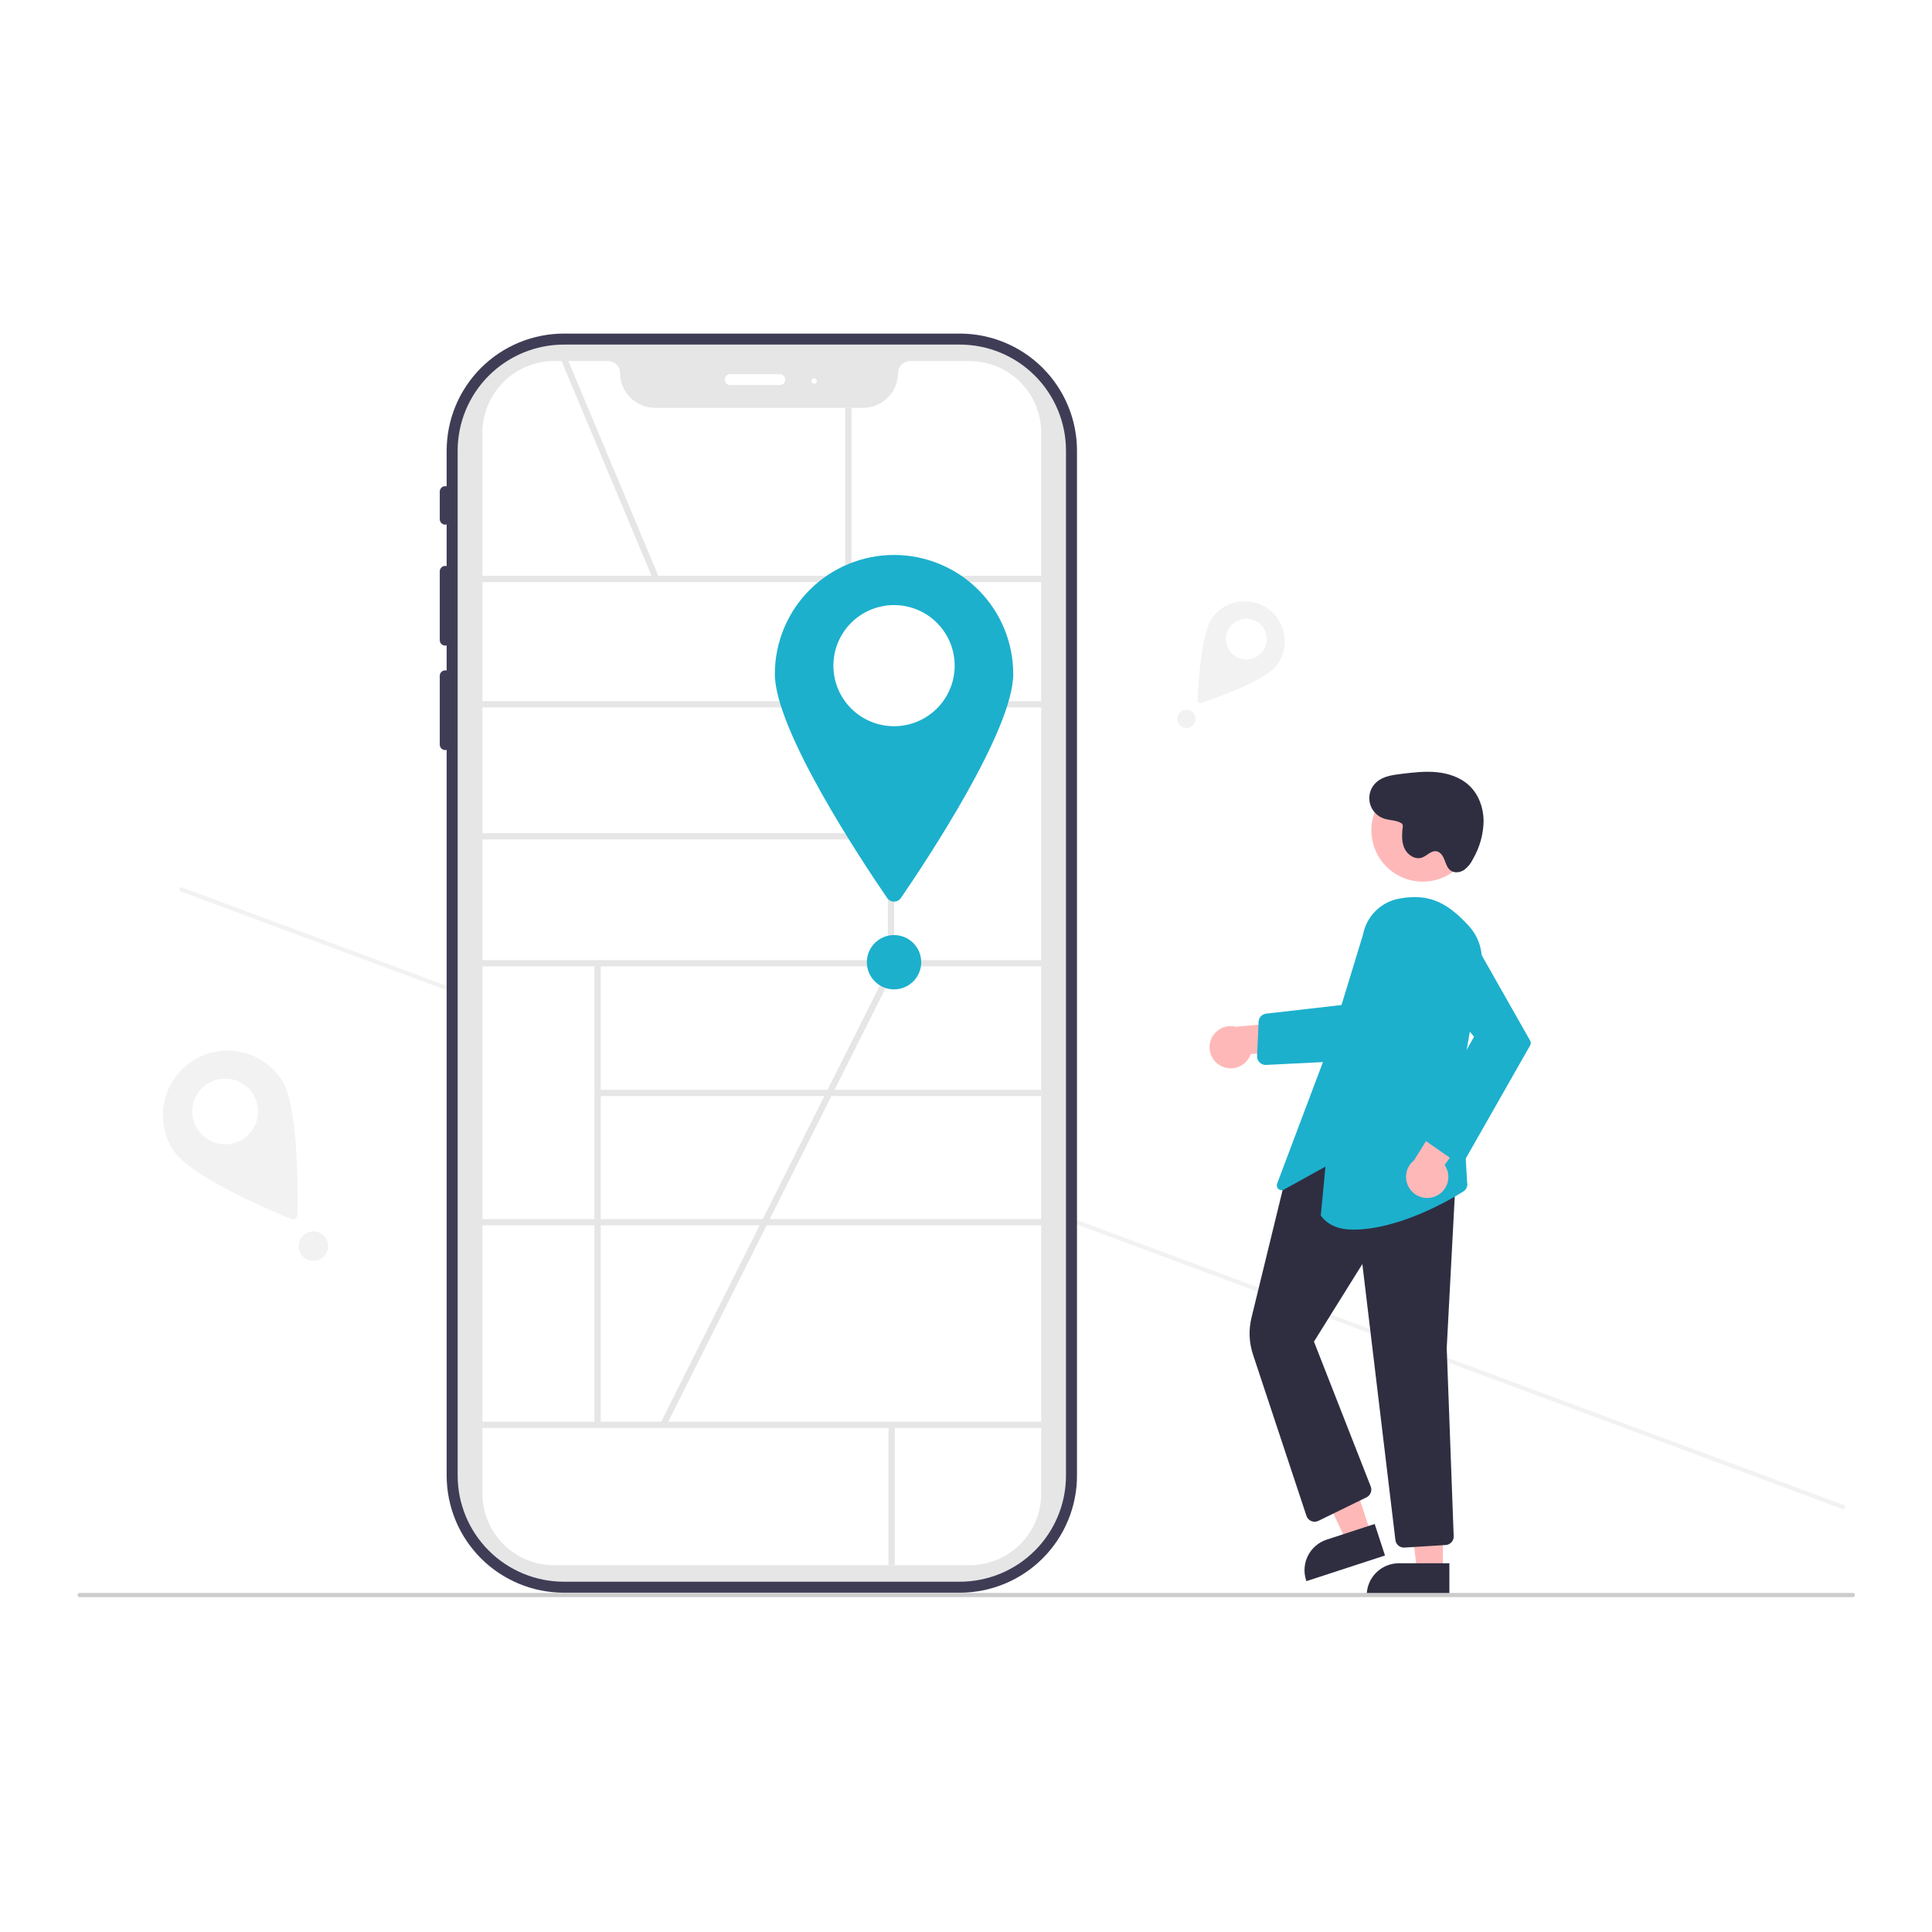 <?xml version="1.0" encoding="utf-8"?>
<svg width="500" zoomAndPan="magnify" viewBox="0 0 375 375" height="500" preserveAspectRatio="xMidYMid meet" version="1.0" xmlns="http://www.w3.org/2000/svg">
  <defs>
    <clipPath id="067a007b13">
      <path d="M 85 64.746 L 210 64.746 L 210 309.996 L 85 309.996 Z M 85 64.746 " clip-rule="nonzero"/>
    </clipPath>
    <clipPath id="7b14d2a0ec">
      <path d="M 265 303 L 282 303 L 282 309.996 L 265 309.996 Z M 265 303 " clip-rule="nonzero"/>
    </clipPath>
    <clipPath id="54a8cf133f">
      <path d="M 15.039 309 L 360.039 309 L 360.039 309.996 L 15.039 309.996 Z M 15.039 309 " clip-rule="nonzero"/>
    </clipPath>
  </defs>
  <rect x="-37.5" width="450" fill="#ffffff" y="-37.5" height="450" fill-opacity="1"/>
  <rect x="-37.5" width="450" fill="#ffffff" y="-37.5" height="450" fill-opacity="1"/>
  <path fill="#f2f2f2" d="M 358.133 292.656 C 358.094 292.758 358.023 292.836 357.922 292.883 C 357.82 292.93 357.719 292.934 357.613 292.895 L 35.039 173.012 C 34.934 172.973 34.859 172.902 34.812 172.797 C 34.766 172.695 34.762 172.594 34.801 172.488 C 34.84 172.387 34.91 172.309 35.012 172.262 C 35.113 172.215 35.219 172.211 35.32 172.25 L 357.895 292.133 C 358 292.172 358.078 292.242 358.121 292.344 C 358.168 292.445 358.172 292.551 358.133 292.656 Z M 358.133 292.656 " fill-opacity="1" fill-rule="nonzero"/>
  <g clip-path="url(#067a007b13)">
    <path fill="#3f3d56" d="M 186.301 64.746 L 109.438 64.746 C 108.691 64.75 107.949 64.785 107.211 64.859 C 106.469 64.934 105.734 65.043 105.004 65.188 C 104.273 65.336 103.551 65.516 102.84 65.73 C 102.125 65.949 101.426 66.199 100.738 66.484 C 100.051 66.77 99.379 67.086 98.723 67.438 C 98.066 67.789 97.426 68.172 96.809 68.582 C 96.191 68.996 95.594 69.441 95.016 69.91 C 94.441 70.383 93.891 70.883 93.363 71.406 C 92.836 71.934 92.336 72.484 91.867 73.059 C 91.395 73.633 90.949 74.23 90.535 74.848 C 90.121 75.469 89.738 76.105 89.387 76.758 C 89.035 77.414 88.719 78.086 88.434 78.773 C 88.148 79.461 87.898 80.16 87.68 80.871 C 87.465 81.582 87.281 82.305 87.137 83.031 C 86.992 83.762 86.879 84.496 86.809 85.238 C 86.734 85.977 86.695 86.719 86.695 87.461 L 86.695 94.402 C 86.535 94.355 86.375 94.352 86.211 94.383 C 86.047 94.414 85.902 94.48 85.77 94.582 C 85.641 94.684 85.535 94.809 85.465 94.957 C 85.391 95.109 85.355 95.266 85.359 95.43 L 85.359 100.766 C 85.355 100.934 85.391 101.09 85.465 101.238 C 85.535 101.387 85.641 101.512 85.77 101.613 C 85.902 101.715 86.047 101.781 86.211 101.812 C 86.375 101.848 86.535 101.84 86.695 101.797 L 86.695 109.875 C 86.535 109.832 86.375 109.824 86.211 109.859 C 86.047 109.891 85.902 109.957 85.77 110.059 C 85.641 110.16 85.535 110.285 85.465 110.434 C 85.391 110.582 85.355 110.738 85.359 110.906 L 85.359 124.246 C 85.355 124.41 85.391 124.57 85.465 124.719 C 85.535 124.867 85.641 124.992 85.77 125.094 C 85.902 125.195 86.047 125.262 86.211 125.293 C 86.375 125.324 86.535 125.32 86.695 125.273 L 86.695 130.152 C 86.535 130.109 86.375 130.102 86.211 130.137 C 86.047 130.168 85.902 130.234 85.77 130.336 C 85.641 130.438 85.535 130.562 85.465 130.711 C 85.391 130.859 85.355 131.016 85.359 131.184 L 85.359 144.523 C 85.355 144.688 85.391 144.848 85.465 144.996 C 85.535 145.145 85.641 145.27 85.77 145.371 C 85.902 145.473 86.047 145.539 86.211 145.57 C 86.375 145.602 86.535 145.598 86.695 145.551 L 86.695 286.43 C 86.695 287.172 86.734 287.914 86.809 288.656 C 86.879 289.395 86.992 290.129 87.137 290.859 C 87.281 291.586 87.465 292.309 87.68 293.02 C 87.898 293.73 88.148 294.43 88.434 295.117 C 88.719 295.805 89.035 296.477 89.387 297.133 C 89.738 297.785 90.121 298.426 90.535 299.043 C 90.949 299.66 91.395 300.258 91.867 300.832 C 92.336 301.406 92.836 301.957 93.363 302.484 C 93.891 303.008 94.441 303.508 95.016 303.98 C 95.594 304.453 96.191 304.895 96.809 305.309 C 97.426 305.719 98.066 306.102 98.723 306.453 C 99.379 306.805 100.051 307.121 100.738 307.406 C 101.426 307.691 102.125 307.941 102.84 308.16 C 103.551 308.375 104.273 308.559 105.004 308.703 C 105.734 308.848 106.469 308.957 107.211 309.031 C 107.949 309.105 108.691 309.141 109.438 309.145 L 186.301 309.145 C 187.047 309.141 187.789 309.105 188.531 309.031 C 189.27 308.957 190.008 308.848 190.738 308.703 C 191.469 308.559 192.188 308.375 192.902 308.16 C 193.613 307.941 194.312 307.691 195 307.406 C 195.688 307.121 196.359 306.805 197.02 306.453 C 197.676 306.102 198.312 305.719 198.93 305.309 C 199.551 304.895 200.148 304.453 200.723 303.98 C 201.297 303.508 201.848 303.008 202.375 302.484 C 202.902 301.957 203.402 301.406 203.875 300.832 C 204.348 300.258 204.789 299.66 205.203 299.043 C 205.617 298.426 206 297.785 206.352 297.133 C 206.703 296.477 207.02 295.805 207.305 295.117 C 207.594 294.43 207.844 293.73 208.059 293.02 C 208.277 292.309 208.457 291.586 208.602 290.859 C 208.75 290.129 208.859 289.395 208.934 288.656 C 209.008 287.914 209.043 287.172 209.043 286.43 L 209.043 87.461 C 209.043 86.719 209.008 85.977 208.934 85.238 C 208.859 84.496 208.75 83.762 208.602 83.031 C 208.457 82.305 208.277 81.582 208.059 80.871 C 207.844 80.16 207.594 79.461 207.305 78.773 C 207.02 78.086 206.703 77.414 206.352 76.758 C 206 76.105 205.617 75.469 205.203 74.848 C 204.789 74.23 204.348 73.633 203.875 73.059 C 203.402 72.484 202.902 71.934 202.375 71.406 C 201.848 70.883 201.297 70.383 200.723 69.91 C 200.148 69.441 199.551 68.996 198.93 68.582 C 198.312 68.172 197.676 67.789 197.02 67.438 C 196.359 67.086 195.688 66.77 195 66.484 C 194.312 66.199 193.613 65.949 192.902 65.73 C 192.188 65.516 191.469 65.336 190.738 65.188 C 190.008 65.043 189.27 64.934 188.531 64.859 C 187.789 64.785 187.047 64.75 186.301 64.746 Z M 204.234 286.43 C 204.234 287.016 204.207 287.602 204.148 288.184 C 204.09 288.77 204.004 289.348 203.887 289.922 C 203.773 290.496 203.629 291.066 203.461 291.625 C 203.289 292.188 203.09 292.738 202.867 293.281 C 202.641 293.82 202.391 294.352 202.113 294.867 C 201.836 295.387 201.535 295.887 201.207 296.375 C 200.883 296.863 200.531 297.332 200.16 297.785 C 199.785 298.238 199.395 298.676 198.977 299.09 C 198.562 299.504 198.129 299.898 197.676 300.27 C 197.219 300.641 196.75 300.988 196.262 301.316 C 195.773 301.641 195.27 301.941 194.754 302.219 C 194.234 302.496 193.703 302.746 193.16 302.973 C 192.621 303.195 192.066 303.395 191.504 303.566 C 190.945 303.734 190.375 303.879 189.801 303.992 C 189.223 304.109 188.645 304.195 188.059 304.254 C 187.477 304.312 186.891 304.34 186.301 304.34 L 109.438 304.34 C 108.852 304.34 108.266 304.312 107.68 304.254 C 107.098 304.195 106.516 304.109 105.941 303.992 C 105.363 303.879 104.797 303.734 104.234 303.566 C 103.672 303.395 103.121 303.195 102.578 302.973 C 102.035 302.746 101.504 302.496 100.988 302.219 C 100.469 301.941 99.969 301.641 99.48 301.316 C 98.992 300.988 98.52 300.641 98.066 300.27 C 97.613 299.898 97.176 299.504 96.762 299.09 C 96.348 298.676 95.953 298.238 95.582 297.785 C 95.207 297.332 94.859 296.863 94.531 296.375 C 94.207 295.887 93.902 295.387 93.629 294.867 C 93.352 294.352 93.098 293.82 92.875 293.281 C 92.648 292.738 92.453 292.188 92.281 291.625 C 92.109 291.066 91.965 290.496 91.852 289.922 C 91.738 289.348 91.648 288.77 91.594 288.184 C 91.535 287.602 91.504 287.016 91.504 286.43 L 91.504 87.461 C 91.504 86.875 91.535 86.289 91.594 85.707 C 91.648 85.125 91.738 84.543 91.852 83.969 C 91.965 83.395 92.109 82.824 92.281 82.266 C 92.453 81.703 92.648 81.152 92.875 80.609 C 93.098 80.07 93.352 79.539 93.629 79.023 C 93.902 78.504 94.207 78.004 94.531 77.516 C 94.859 77.027 95.207 76.559 95.582 76.105 C 95.953 75.652 96.348 75.219 96.762 74.801 C 97.176 74.387 97.613 73.996 98.066 73.621 C 98.52 73.25 98.992 72.902 99.48 72.574 C 99.969 72.25 100.469 71.949 100.988 71.672 C 101.504 71.395 102.035 71.145 102.578 70.918 C 103.121 70.695 103.672 70.496 104.234 70.324 C 104.797 70.156 105.363 70.012 105.941 69.898 C 106.516 69.781 107.098 69.695 107.68 69.637 C 108.266 69.582 108.852 69.551 109.438 69.551 L 186.301 69.551 C 186.891 69.551 187.477 69.582 188.059 69.637 C 188.645 69.695 189.223 69.781 189.801 69.898 C 190.375 70.012 190.945 70.156 191.504 70.324 C 192.066 70.496 192.621 70.695 193.16 70.918 C 193.703 71.145 194.234 71.395 194.754 71.672 C 195.27 71.949 195.773 72.25 196.262 72.574 C 196.75 72.902 197.219 73.25 197.676 73.621 C 198.129 73.996 198.562 74.387 198.977 74.801 C 199.395 75.219 199.785 75.652 200.16 76.105 C 200.531 76.559 200.883 77.027 201.207 77.516 C 201.535 78.004 201.836 78.504 202.113 79.023 C 202.391 79.539 202.641 80.07 202.867 80.609 C 203.09 81.152 203.289 81.703 203.461 82.266 C 203.629 82.824 203.773 83.395 203.887 83.969 C 204.004 84.543 204.09 85.125 204.148 85.707 C 204.207 86.289 204.234 86.875 204.234 87.461 Z M 204.234 286.43 " fill-opacity="1" fill-rule="nonzero"/>
  </g>
  <path fill="#e6e6e6" d="M 186.301 307.008 L 109.438 307.008 C 108.762 307.008 108.09 306.973 107.418 306.906 C 106.746 306.84 106.082 306.742 105.418 306.609 C 104.758 306.477 104.105 306.312 103.457 306.117 C 102.812 305.922 102.18 305.695 101.555 305.438 C 100.934 305.18 100.324 304.891 99.73 304.57 C 99.133 304.254 98.555 303.906 97.996 303.535 C 97.434 303.16 96.895 302.758 96.371 302.332 C 95.852 301.902 95.352 301.449 94.875 300.973 C 94.398 300.496 93.945 300 93.516 299.477 C 93.09 298.957 92.688 298.418 92.312 297.855 C 91.938 297.297 91.59 296.719 91.273 296.125 C 90.953 295.531 90.664 294.922 90.406 294.301 C 90.148 293.68 89.922 293.047 89.727 292.398 C 89.527 291.754 89.363 291.102 89.23 290.441 C 89.102 289.781 89 289.117 88.934 288.445 C 88.867 287.773 88.832 287.102 88.832 286.43 L 88.832 87.461 C 88.832 86.789 88.867 86.117 88.934 85.445 C 89 84.773 89.102 84.109 89.23 83.449 C 89.363 82.789 89.527 82.137 89.727 81.492 C 89.922 80.848 90.148 80.211 90.406 79.59 C 90.664 78.969 90.953 78.359 91.273 77.766 C 91.59 77.172 91.938 76.594 92.312 76.035 C 92.688 75.473 93.09 74.934 93.516 74.414 C 93.945 73.891 94.398 73.395 94.875 72.918 C 95.352 72.441 95.852 71.988 96.371 71.562 C 96.895 71.133 97.434 70.73 97.996 70.359 C 98.555 69.984 99.133 69.637 99.73 69.32 C 100.324 69 100.934 68.715 101.555 68.453 C 102.18 68.195 102.812 67.969 103.457 67.773 C 104.105 67.578 104.758 67.414 105.418 67.281 C 106.082 67.148 106.746 67.051 107.418 66.984 C 108.09 66.918 108.762 66.883 109.438 66.883 L 186.301 66.883 C 186.977 66.883 187.648 66.918 188.32 66.984 C 188.992 67.051 189.66 67.148 190.32 67.281 C 190.98 67.414 191.637 67.578 192.281 67.773 C 192.926 67.969 193.562 68.195 194.184 68.453 C 194.809 68.715 195.414 69 196.012 69.32 C 196.605 69.637 197.184 69.984 197.746 70.359 C 198.305 70.73 198.848 71.133 199.367 71.562 C 199.891 71.988 200.387 72.441 200.867 72.918 C 201.344 73.395 201.797 73.891 202.223 74.414 C 202.652 74.934 203.055 75.473 203.426 76.035 C 203.801 76.594 204.148 77.172 204.469 77.766 C 204.785 78.359 205.074 78.969 205.332 79.59 C 205.59 80.211 205.82 80.848 206.016 81.492 C 206.211 82.137 206.375 82.789 206.508 83.449 C 206.641 84.109 206.738 84.773 206.805 85.445 C 206.871 86.117 206.906 86.789 206.906 87.461 L 206.906 286.43 C 206.906 287.102 206.871 287.773 206.805 288.445 C 206.738 289.117 206.641 289.781 206.508 290.441 C 206.375 291.102 206.211 291.754 206.016 292.402 C 205.82 293.047 205.59 293.68 205.332 294.301 C 205.074 294.922 204.785 295.531 204.469 296.125 C 204.148 296.719 203.801 297.297 203.426 297.855 C 203.055 298.418 202.652 298.957 202.223 299.477 C 201.797 300 201.344 300.496 200.867 300.973 C 200.387 301.449 199.891 301.902 199.367 302.332 C 198.848 302.758 198.305 303.16 197.746 303.535 C 197.184 303.906 196.605 304.254 196.012 304.57 C 195.414 304.891 194.809 305.18 194.184 305.438 C 193.562 305.695 192.926 305.922 192.281 306.117 C 191.637 306.312 190.98 306.477 190.32 306.609 C 189.66 306.742 188.992 306.84 188.32 306.906 C 187.648 306.973 186.977 307.008 186.301 307.008 Z M 186.301 307.008 " fill-opacity="1" fill-rule="nonzero"/>
  <path fill="#ffffff" d="M 188.203 303.809 L 107.539 303.809 C 106.625 303.805 105.723 303.715 104.828 303.539 C 103.934 303.359 103.066 303.094 102.223 302.746 C 101.379 302.398 100.578 301.969 99.82 301.465 C 99.062 300.957 98.359 300.383 97.715 299.738 C 97.07 299.094 96.496 298.391 95.988 297.633 C 95.48 296.879 95.051 296.078 94.703 295.234 C 94.352 294.395 94.09 293.527 93.91 292.633 C 93.73 291.742 93.641 290.84 93.641 289.926 L 93.641 83.965 C 93.641 83.055 93.73 82.152 93.91 81.258 C 94.09 80.363 94.352 79.496 94.703 78.656 C 95.051 77.812 95.48 77.016 95.988 76.258 C 96.496 75.5 97.07 74.797 97.715 74.152 C 98.359 73.508 99.062 72.934 99.82 72.43 C 100.578 71.922 101.379 71.492 102.223 71.145 C 103.066 70.797 103.934 70.531 104.828 70.352 C 105.723 70.176 106.625 70.086 107.539 70.082 L 118.059 70.082 C 118.363 70.086 118.656 70.145 118.938 70.258 C 119.219 70.375 119.465 70.543 119.68 70.758 C 119.895 70.973 120.062 71.219 120.18 71.5 C 120.297 71.781 120.355 72.074 120.355 72.379 C 120.355 72.824 120.398 73.262 120.484 73.699 C 120.574 74.137 120.703 74.559 120.875 74.969 C 121.043 75.383 121.254 75.773 121.5 76.141 C 121.75 76.512 122.031 76.855 122.344 77.168 C 122.66 77.484 123 77.762 123.371 78.012 C 123.742 78.258 124.133 78.469 124.543 78.637 C 124.957 78.809 125.379 78.938 125.816 79.023 C 126.254 79.109 126.695 79.156 127.141 79.156 L 167.531 79.156 C 167.977 79.156 168.418 79.109 168.855 79.023 C 169.289 78.938 169.715 78.809 170.125 78.637 C 170.539 78.469 170.93 78.258 171.301 78.012 C 171.668 77.762 172.012 77.484 172.328 77.168 C 172.641 76.855 172.922 76.512 173.172 76.141 C 173.418 75.773 173.629 75.383 173.797 74.969 C 173.969 74.559 174.098 74.137 174.184 73.699 C 174.273 73.262 174.316 72.824 174.316 72.379 C 174.316 72.074 174.375 71.781 174.492 71.5 C 174.609 71.219 174.773 70.973 174.988 70.758 C 175.207 70.543 175.453 70.375 175.734 70.258 C 176.016 70.145 176.309 70.086 176.613 70.082 L 188.203 70.082 C 189.113 70.086 190.016 70.176 190.91 70.352 C 191.805 70.531 192.676 70.797 193.516 71.145 C 194.359 71.492 195.16 71.922 195.918 72.43 C 196.676 72.934 197.379 73.508 198.023 74.152 C 198.668 74.797 199.246 75.5 199.754 76.258 C 200.258 77.016 200.688 77.812 201.035 78.656 C 201.387 79.496 201.652 80.363 201.828 81.258 C 202.008 82.152 202.098 83.055 202.098 83.965 L 202.098 289.926 C 202.098 290.84 202.008 291.742 201.828 292.633 C 201.652 293.527 201.387 294.395 201.035 295.234 C 200.688 296.078 200.258 296.879 199.754 297.633 C 199.246 298.391 198.668 299.094 198.023 299.738 C 197.379 300.383 196.676 300.957 195.918 301.465 C 195.16 301.969 194.359 302.398 193.516 302.746 C 192.676 303.094 191.805 303.359 190.91 303.539 C 190.016 303.715 189.113 303.805 188.203 303.809 Z M 188.203 303.809 " fill-opacity="1" fill-rule="nonzero"/>
  <path fill="#ffffff" d="M 151.344 74.754 L 141.727 74.754 C 141.586 74.754 141.449 74.727 141.316 74.672 C 141.188 74.617 141.07 74.539 140.973 74.441 C 140.871 74.34 140.793 74.223 140.742 74.094 C 140.688 73.965 140.66 73.828 140.66 73.688 C 140.66 73.543 140.688 73.41 140.742 73.277 C 140.793 73.148 140.871 73.031 140.973 72.934 C 141.07 72.832 141.188 72.754 141.316 72.699 C 141.449 72.645 141.586 72.617 141.727 72.617 L 151.344 72.617 C 151.484 72.617 151.621 72.645 151.75 72.699 C 151.883 72.754 151.996 72.832 152.098 72.934 C 152.195 73.031 152.273 73.148 152.328 73.277 C 152.383 73.41 152.41 73.543 152.41 73.688 C 152.41 73.828 152.383 73.965 152.328 74.094 C 152.273 74.223 152.195 74.34 152.098 74.441 C 151.996 74.539 151.883 74.617 151.75 74.672 C 151.621 74.727 151.484 74.754 151.344 74.754 Z M 151.344 74.754 " fill-opacity="1" fill-rule="nonzero"/>
  <path fill="#ffffff" d="M 158.555 73.953 C 158.555 74.102 158.504 74.227 158.398 74.328 C 158.293 74.434 158.168 74.484 158.02 74.484 C 157.875 74.484 157.746 74.434 157.645 74.328 C 157.539 74.227 157.488 74.102 157.488 73.953 C 157.488 73.805 157.539 73.68 157.645 73.574 C 157.746 73.473 157.875 73.418 158.02 73.418 C 158.168 73.418 158.293 73.473 158.398 73.574 C 158.504 73.68 158.555 73.805 158.555 73.953 Z M 158.555 73.953 " fill-opacity="1" fill-rule="nonzero"/>
  <path fill="#e6e6e6" d="M 90.938 111.77 L 204.699 111.77 L 204.699 112.988 L 90.938 112.988 Z M 90.938 111.77 " fill-opacity="1" fill-rule="nonzero"/>
  <path fill="#e6e6e6" d="M 90.938 136.094 L 204.699 136.094 L 204.699 137.309 L 90.938 137.309 Z M 90.938 136.094 " fill-opacity="1" fill-rule="nonzero"/>
  <path fill="#e6e6e6" d="M 90.938 186.359 L 204.699 186.359 L 204.699 187.574 L 90.938 187.574 Z M 90.938 186.359 " fill-opacity="1" fill-rule="nonzero"/>
  <path fill="#e6e6e6" d="M 90.938 236.625 L 204.699 236.625 L 204.699 237.84 L 90.938 237.84 Z M 90.938 236.625 " fill-opacity="1" fill-rule="nonzero"/>
  <path fill="#e6e6e6" d="M 90.938 275.945 L 204.699 275.945 L 204.699 277.164 L 90.938 277.164 Z M 90.938 275.945 " fill-opacity="1" fill-rule="nonzero"/>
  <path fill="#e6e6e6" d="M 172.336 112.379 L 173.551 112.379 L 173.551 186.969 L 172.336 186.969 Z M 172.336 112.379 " fill-opacity="1" fill-rule="nonzero"/>
  <path fill="#e6e6e6" d="M 115.383 186.945 L 116.602 186.945 L 116.602 276.555 L 115.383 276.555 Z M 115.383 186.945 " fill-opacity="1" fill-rule="nonzero"/>
  <path fill="#e6e6e6" d="M 115.992 211.527 L 202.098 211.527 L 202.098 212.742 L 115.992 212.742 Z M 115.992 211.527 " fill-opacity="1" fill-rule="nonzero"/>
  <path fill="#e6e6e6" d="M 172.465 276.555 L 173.684 276.555 L 173.684 303.809 L 172.465 303.809 Z M 172.465 276.555 " fill-opacity="1" fill-rule="nonzero"/>
  <path fill="#e6e6e6" d="M 93.438 161.723 L 172.742 161.723 L 172.742 162.941 L 93.438 162.941 Z M 93.438 161.723 " fill-opacity="1" fill-rule="nonzero"/>
  <path fill="#e6e6e6" d="M 108.875 69.785 L 110 69.316 L 127.945 112.145 L 126.82 112.613 Z M 108.875 69.785 " fill-opacity="1" fill-rule="nonzero"/>
  <path fill="#e6e6e6" d="M 164.051 79.156 L 165.27 79.156 L 165.27 112.379 L 164.051 112.379 Z M 164.051 79.156 " fill-opacity="1" fill-rule="nonzero"/>
  <path d="M 196.668 130.824 C 196.668 141.719 179.797 167.109 174.867 174.297 C 174.793 174.406 174.707 174.504 174.609 174.594 C 174.512 174.68 174.402 174.754 174.289 174.816 C 174.172 174.879 174.051 174.926 173.922 174.957 C 173.793 174.988 173.664 175.004 173.531 175.004 C 173.398 175.004 173.27 174.988 173.141 174.957 C 173.016 174.926 172.891 174.879 172.773 174.816 C 172.66 174.754 172.551 174.68 172.453 174.594 C 172.355 174.504 172.27 174.406 172.195 174.297 C 167.266 167.109 150.398 141.719 150.398 130.824 C 150.398 130.066 150.434 129.312 150.508 128.559 C 150.582 127.805 150.691 127.059 150.84 126.316 C 150.988 125.574 151.172 124.84 151.395 124.117 C 151.613 123.391 151.867 122.68 152.156 121.98 C 152.449 121.281 152.77 120.598 153.129 119.93 C 153.484 119.266 153.875 118.617 154.297 117.984 C 154.715 117.355 155.168 116.75 155.648 116.164 C 156.129 115.578 156.637 115.02 157.172 114.484 C 157.707 113.949 158.27 113.441 158.855 112.961 C 159.441 112.48 160.047 112.031 160.68 111.609 C 161.309 111.191 161.957 110.801 162.625 110.445 C 163.293 110.09 163.977 109.766 164.68 109.477 C 165.379 109.188 166.09 108.934 166.816 108.711 C 167.539 108.492 168.273 108.309 169.02 108.16 C 169.762 108.012 170.512 107.902 171.266 107.828 C 172.02 107.754 172.773 107.719 173.531 107.719 C 174.289 107.719 175.047 107.754 175.801 107.828 C 176.555 107.902 177.301 108.012 178.043 108.16 C 178.789 108.309 179.523 108.492 180.246 108.711 C 180.973 108.934 181.684 109.188 182.387 109.477 C 183.086 109.766 183.77 110.09 184.438 110.445 C 185.105 110.801 185.754 111.191 186.383 111.609 C 187.016 112.031 187.621 112.48 188.207 112.961 C 188.793 113.441 189.355 113.949 189.891 114.484 C 190.426 115.02 190.934 115.578 191.414 116.164 C 191.895 116.75 192.348 117.355 192.766 117.984 C 193.188 118.617 193.578 119.266 193.934 119.93 C 194.293 120.598 194.617 121.281 194.906 121.98 C 195.195 122.68 195.449 123.391 195.672 124.117 C 195.891 124.84 196.074 125.574 196.223 126.316 C 196.371 127.059 196.48 127.805 196.555 128.559 C 196.629 129.312 196.668 130.066 196.668 130.824 Z M 196.668 130.824 " fill-opacity="1" fill-rule="nonzero" style="fill: rgb(28, 176, 205);"/>
  <path fill="#ffffff" d="M 185.301 129.203 C 185.301 129.973 185.227 130.738 185.074 131.496 C 184.926 132.254 184.703 132.988 184.406 133.699 C 184.109 134.414 183.746 135.09 183.316 135.734 C 182.891 136.375 182.402 136.969 181.855 137.516 C 181.309 138.059 180.715 138.547 180.07 138.977 C 179.43 139.406 178.75 139.766 178.035 140.062 C 177.32 140.359 176.586 140.582 175.828 140.73 C 175.07 140.883 174.305 140.957 173.531 140.957 C 172.758 140.957 171.992 140.883 171.234 140.73 C 170.477 140.582 169.742 140.359 169.027 140.062 C 168.312 139.766 167.633 139.406 166.992 138.977 C 166.348 138.547 165.754 138.059 165.207 137.516 C 164.66 136.969 164.176 136.375 163.746 135.734 C 163.316 135.09 162.953 134.414 162.656 133.699 C 162.359 132.988 162.137 132.254 161.988 131.496 C 161.836 130.738 161.762 129.973 161.762 129.203 C 161.762 128.43 161.836 127.664 161.988 126.91 C 162.137 126.152 162.359 125.418 162.656 124.703 C 162.953 123.988 163.316 123.312 163.746 122.672 C 164.176 122.027 164.66 121.434 165.207 120.891 C 165.754 120.344 166.348 119.855 166.992 119.426 C 167.633 119 168.312 118.637 169.027 118.34 C 169.742 118.047 170.477 117.824 171.234 117.672 C 171.992 117.52 172.758 117.445 173.531 117.445 C 174.305 117.445 175.07 117.52 175.828 117.672 C 176.586 117.824 177.32 118.047 178.035 118.34 C 178.75 118.637 179.43 119 180.07 119.426 C 180.715 119.855 181.309 120.344 181.855 120.891 C 182.402 121.434 182.891 122.027 183.316 122.672 C 183.746 123.312 184.109 123.988 184.406 124.703 C 184.703 125.418 184.926 126.152 185.074 126.91 C 185.227 127.664 185.301 128.43 185.301 129.203 Z M 185.301 129.203 " fill-opacity="1" fill-rule="nonzero"/>
  <path fill="#e6e6e6" d="M 128.184 276.27 L 172.762 187.316 L 173.848 187.859 L 129.273 276.812 Z M 128.184 276.27 " fill-opacity="1" fill-rule="nonzero"/>
  <path fill="#ffb8b8" d="M 236.957 206.883 C 237.219 207.023 237.496 207.137 237.781 207.215 C 238.07 207.297 238.363 207.348 238.66 207.363 C 238.957 207.379 239.254 207.363 239.547 207.316 C 239.844 207.27 240.129 207.188 240.406 207.078 C 240.684 206.969 240.945 206.828 241.191 206.66 C 241.438 206.492 241.66 206.301 241.867 206.082 C 242.07 205.863 242.25 205.629 242.402 205.371 C 242.551 205.117 242.676 204.844 242.77 204.562 L 257.27 204.312 L 253.012 198.102 L 239.895 199.289 C 239.406 199.168 238.914 199.133 238.414 199.188 C 237.918 199.246 237.445 199.387 236.996 199.617 C 236.551 199.848 236.16 200.148 235.824 200.523 C 235.488 200.895 235.23 201.316 235.047 201.785 C 234.867 202.254 234.777 202.738 234.773 203.238 C 234.77 203.738 234.855 204.227 235.031 204.695 C 235.207 205.164 235.461 205.59 235.793 205.965 C 236.125 206.344 236.512 206.648 236.957 206.883 Z M 236.957 206.883 " fill-opacity="1" fill-rule="nonzero"/>
  <path d="M 245.664 206.703 C 245.438 206.703 245.219 206.656 245.008 206.57 C 244.801 206.48 244.617 206.352 244.461 206.191 C 244.305 206.027 244.184 205.836 244.105 205.625 C 244.023 205.414 243.988 205.195 244 204.969 L 244.293 198.324 C 244.301 198.129 244.344 197.938 244.418 197.754 C 244.496 197.57 244.602 197.41 244.734 197.266 C 244.871 197.117 245.027 197.004 245.203 196.914 C 245.383 196.824 245.57 196.77 245.766 196.746 L 262.566 194.824 L 262.004 205.891 L 245.746 206.699 C 245.719 206.703 245.691 206.703 245.664 206.703 Z M 245.664 206.703 " fill-opacity="1" fill-rule="nonzero" style="fill: rgb(28, 176, 205);"/>
  <path fill="#ffb8b8" d="M 266.121 297.738 L 261.395 299.281 L 253.184 281.793 L 260.164 279.516 Z M 266.121 297.738 " fill-opacity="1" fill-rule="nonzero"/>
  <path fill="#2f2e41" d="M 268.828 301.922 L 253.574 306.898 L 253.512 306.707 C 253.387 306.316 253.297 305.918 253.246 305.512 C 253.199 305.105 253.191 304.699 253.223 304.289 C 253.254 303.879 253.324 303.48 253.434 303.086 C 253.547 302.691 253.695 302.312 253.879 301.945 C 254.066 301.582 254.285 301.238 254.539 300.914 C 254.793 300.594 255.074 300.297 255.387 300.031 C 255.695 299.766 256.031 299.531 256.387 299.332 C 256.746 299.133 257.121 298.969 257.508 298.84 L 257.512 298.84 L 266.824 295.801 Z M 268.828 301.922 " fill-opacity="1" fill-rule="nonzero"/>
  <path fill="#ffb8b8" d="M 280.055 305.051 L 275.078 305.051 L 272.711 285.883 L 280.055 285.883 Z M 280.055 305.051 " fill-opacity="1" fill-rule="nonzero"/>
  <g clip-path="url(#7b14d2a0ec)">
    <path fill="#2f2e41" d="M 281.324 309.867 L 265.281 309.867 L 265.281 309.664 C 265.281 309.254 265.32 308.852 265.398 308.449 C 265.48 308.047 265.598 307.656 265.754 307.277 C 265.91 306.898 266.105 306.539 266.332 306.199 C 266.559 305.859 266.82 305.543 267.109 305.254 C 267.398 304.965 267.715 304.707 268.055 304.48 C 268.395 304.25 268.754 304.059 269.133 303.902 C 269.512 303.746 269.902 303.629 270.305 303.547 C 270.707 303.469 271.113 303.426 271.523 303.426 L 281.324 303.43 Z M 281.324 309.867 " fill-opacity="1" fill-rule="nonzero"/>
  </g>
  <path fill="#2f2e41" d="M 272.496 300.387 C 272.293 300.383 272.098 300.348 271.906 300.277 C 271.719 300.203 271.547 300.102 271.395 299.965 C 271.242 299.832 271.117 299.672 271.023 299.492 C 270.93 299.312 270.871 299.121 270.848 298.922 L 264.43 245.352 L 255.039 260.41 L 266.059 288.531 C 266.133 288.727 266.172 288.93 266.172 289.137 C 266.168 289.344 266.133 289.547 266.055 289.742 C 265.98 289.934 265.871 290.109 265.73 290.262 C 265.59 290.414 265.426 290.539 265.238 290.633 L 255.895 295.199 C 255.676 295.305 255.449 295.363 255.211 295.367 C 254.969 295.375 254.738 295.332 254.516 295.238 C 254.297 295.145 254.102 295.012 253.941 294.836 C 253.777 294.66 253.656 294.457 253.582 294.23 L 243.223 262.973 C 242.426 260.57 242.328 258.145 242.93 255.688 L 249.625 228.234 L 249.707 228.191 L 264.805 219.934 L 264.891 219.965 L 282.672 226.445 L 280.809 261.641 L 282.16 298.168 C 282.172 298.383 282.137 298.594 282.066 298.797 C 281.992 299.004 281.879 299.184 281.734 299.348 C 281.59 299.508 281.418 299.633 281.223 299.727 C 281.023 299.82 280.82 299.875 280.602 299.887 L 272.602 300.383 C 272.566 300.383 272.531 300.387 272.496 300.387 Z M 272.496 300.387 " fill-opacity="1" fill-rule="nonzero"/>
  <path d="M 262.703 238.668 C 260.047 238.668 257.809 237.91 256.406 235.988 L 256.363 235.93 L 257.27 226.434 L 249.211 230.898 C 249.039 230.996 248.855 231.031 248.66 231.012 C 248.469 230.992 248.297 230.918 248.148 230.789 C 248 230.664 247.902 230.504 247.852 230.316 C 247.805 230.125 247.816 229.938 247.883 229.758 L 257.934 203.098 L 264.57 181.383 C 264.734 180.516 265.023 179.691 265.441 178.91 C 265.855 178.129 266.379 177.426 267.008 176.805 C 267.637 176.184 268.344 175.668 269.129 175.258 C 269.914 174.852 270.742 174.57 271.613 174.414 C 277.527 173.328 281.047 175.32 285.113 179.742 C 286.109 180.832 286.816 182.086 287.23 183.5 C 287.645 184.918 287.727 186.352 287.477 187.809 L 283.633 209.762 L 284.762 229.449 C 284.852 229.797 284.828 230.137 284.695 230.469 C 284.562 230.805 284.344 231.066 284.039 231.258 C 280.898 233.258 271.258 238.664 262.703 238.668 Z M 262.703 238.668 " fill-opacity="1" fill-rule="nonzero" style="fill: rgb(28, 176, 205);"/>
  <path fill="#ffb8b8" d="M 286.121 161.168 C 286.121 161.824 286.059 162.469 285.93 163.113 C 285.801 163.754 285.613 164.375 285.363 164.98 C 285.113 165.582 284.805 166.156 284.441 166.699 C 284.078 167.246 283.664 167.746 283.199 168.211 C 282.738 168.672 282.234 169.086 281.691 169.449 C 281.145 169.812 280.57 170.117 279.969 170.367 C 279.363 170.617 278.738 170.809 278.098 170.934 C 277.453 171.062 276.805 171.125 276.152 171.125 C 275.496 171.125 274.848 171.062 274.207 170.934 C 273.566 170.809 272.941 170.617 272.336 170.367 C 271.734 170.117 271.156 169.812 270.613 169.449 C 270.07 169.086 269.566 168.672 269.102 168.211 C 268.641 167.746 268.227 167.246 267.863 166.699 C 267.5 166.156 267.191 165.582 266.941 164.98 C 266.691 164.375 266.504 163.754 266.375 163.113 C 266.246 162.469 266.184 161.824 266.184 161.168 C 266.184 160.516 266.246 159.867 266.375 159.227 C 266.504 158.586 266.691 157.965 266.941 157.359 C 267.191 156.754 267.5 156.18 267.863 155.637 C 268.227 155.094 268.641 154.59 269.102 154.129 C 269.566 153.668 270.07 153.254 270.613 152.891 C 271.156 152.527 271.734 152.223 272.336 151.973 C 272.941 151.723 273.566 151.531 274.207 151.406 C 274.848 151.277 275.496 151.215 276.152 151.215 C 276.805 151.215 277.453 151.277 278.098 151.406 C 278.738 151.531 279.363 151.723 279.969 151.973 C 280.57 152.223 281.145 152.527 281.691 152.891 C 282.234 153.254 282.738 153.668 283.199 154.129 C 283.664 154.59 284.078 155.094 284.441 155.637 C 284.805 156.18 285.113 156.754 285.363 157.359 C 285.613 157.965 285.801 158.586 285.93 159.227 C 286.059 159.867 286.121 160.516 286.121 161.168 Z M 286.121 161.168 " fill-opacity="1" fill-rule="nonzero"/>
  <path fill="#ffb8b8" d="M 278.75 232.141 C 279.02 232.016 279.273 231.863 279.512 231.684 C 279.75 231.504 279.965 231.301 280.16 231.074 C 280.352 230.848 280.52 230.602 280.656 230.34 C 280.797 230.074 280.906 229.801 280.984 229.512 C 281.062 229.227 281.109 228.934 281.125 228.633 C 281.141 228.336 281.121 228.043 281.07 227.746 C 281.02 227.453 280.938 227.168 280.824 226.895 C 280.711 226.617 280.57 226.355 280.402 226.113 L 288.949 214.41 L 281.422 214.055 L 274.457 225.223 C 274.066 225.535 273.742 225.906 273.484 226.336 C 273.227 226.77 273.059 227.23 272.973 227.727 C 272.887 228.219 272.891 228.715 272.984 229.207 C 273.082 229.699 273.262 230.156 273.527 230.586 C 273.789 231.012 274.121 231.375 274.52 231.68 C 274.918 231.988 275.359 232.211 275.84 232.355 C 276.324 232.496 276.812 232.551 277.316 232.516 C 277.816 232.477 278.293 232.352 278.75 232.141 Z M 278.75 232.141 " fill-opacity="1" fill-rule="nonzero"/>
  <path d="M 283.379 225.539 C 282.945 225.598 282.551 225.504 282.191 225.254 L 276.531 221.312 C 276.363 221.195 276.219 221.051 276.102 220.879 C 275.988 220.711 275.906 220.523 275.859 220.32 C 275.812 220.121 275.805 219.918 275.836 219.711 C 275.863 219.508 275.93 219.316 276.031 219.137 L 286.109 201.23 L 275.977 189.047 C 275.707 188.727 275.48 188.383 275.285 188.016 C 275.09 187.648 274.934 187.266 274.82 186.863 C 274.707 186.465 274.633 186.059 274.605 185.641 C 274.574 185.227 274.59 184.812 274.645 184.402 C 274.703 183.988 274.801 183.586 274.941 183.195 C 275.082 182.805 275.262 182.434 275.48 182.078 C 275.699 181.723 275.949 181.395 276.238 181.094 C 276.523 180.793 276.84 180.523 277.18 180.285 C 277.523 180.051 277.887 179.852 278.27 179.691 C 278.656 179.531 279.051 179.41 279.461 179.332 C 279.871 179.254 280.281 179.219 280.699 179.227 C 281.113 179.234 281.527 179.285 281.93 179.375 C 282.336 179.469 282.73 179.602 283.109 179.777 C 283.484 179.953 283.84 180.164 284.176 180.414 C 284.508 180.66 284.812 180.941 285.09 181.254 C 285.363 181.566 285.605 181.902 285.812 182.262 L 297 201.988 C 297.172 202.297 297.172 202.602 297 202.91 L 284.59 224.715 C 284.348 225.137 283.988 225.406 283.512 225.512 C 283.465 225.523 283.422 225.531 283.379 225.539 Z M 283.379 225.539 " fill-opacity="1" fill-rule="nonzero" style="fill: rgb(28, 176, 205);"/>
  <path fill="#2f2e41" d="M 272.168 159.898 C 271.18 159.164 269.816 159.277 268.648 158.891 C 268.473 158.836 268.305 158.766 268.141 158.688 C 267.977 158.609 267.816 158.52 267.664 158.418 C 267.512 158.32 267.367 158.211 267.23 158.09 C 267.09 157.973 266.961 157.844 266.84 157.707 C 266.719 157.57 266.605 157.43 266.504 157.277 C 266.398 157.129 266.309 156.973 266.227 156.809 C 266.145 156.645 266.07 156.477 266.012 156.305 C 265.949 156.133 265.902 155.961 265.863 155.781 C 265.828 155.602 265.801 155.422 265.789 155.242 C 265.773 155.059 265.773 154.879 265.781 154.695 C 265.793 154.512 265.816 154.332 265.848 154.152 C 265.883 153.973 265.93 153.797 265.984 153.625 C 266.043 153.453 266.109 153.285 266.188 153.117 C 266.27 152.953 266.359 152.797 266.457 152.645 C 266.559 152.492 266.668 152.348 266.785 152.207 C 266.902 152.07 267.031 151.938 267.168 151.816 C 268.43 150.688 270.227 150.43 271.91 150.223 C 274.215 149.941 276.543 149.656 278.852 149.883 C 281.164 150.109 283.492 150.887 285.18 152.48 C 287.043 154.234 287.961 156.848 287.969 159.406 C 287.902 162.016 287.219 164.453 285.914 166.715 C 285.512 167.574 284.93 168.289 284.172 168.859 C 283.395 169.375 282.297 169.508 281.551 168.953 C 280.902 168.477 280.664 167.637 280.371 166.887 C 280.078 166.137 279.582 165.34 278.785 165.227 C 277.758 165.074 276.977 166.117 275.996 166.461 C 274.625 166.938 273.105 165.883 272.547 164.543 C 271.988 163.207 272.133 161.695 272.293 160.254 " fill-opacity="1" fill-rule="nonzero"/>
  <g clip-path="url(#54a8cf133f)">
    <path fill="#cccccc" d="M 360.035 309.594 C 360.035 309.703 359.996 309.801 359.914 309.879 C 359.836 309.957 359.742 309.996 359.629 309.996 L 15.445 309.996 C 15.336 309.996 15.238 309.957 15.16 309.879 C 15.082 309.801 15.043 309.703 15.043 309.594 C 15.043 309.48 15.082 309.387 15.16 309.305 C 15.238 309.227 15.336 309.188 15.445 309.188 L 359.629 309.188 C 359.742 309.188 359.836 309.227 359.914 309.305 C 359.996 309.387 360.035 309.48 360.035 309.594 Z M 360.035 309.594 " fill-opacity="1" fill-rule="nonzero"/>
  </g>
  <path d="M 178.809 186.766 C 178.809 187.109 178.773 187.453 178.707 187.793 C 178.641 188.133 178.539 188.461 178.406 188.781 C 178.273 189.102 178.109 189.406 177.918 189.691 C 177.727 189.98 177.508 190.246 177.262 190.492 C 177.016 190.734 176.75 190.953 176.461 191.145 C 176.176 191.34 175.871 191.5 175.551 191.633 C 175.23 191.766 174.902 191.867 174.562 191.934 C 174.223 192 173.879 192.035 173.531 192.035 C 173.184 192.035 172.844 192 172.504 191.934 C 172.164 191.867 171.832 191.766 171.512 191.633 C 171.191 191.5 170.887 191.34 170.602 191.145 C 170.312 190.953 170.047 190.734 169.801 190.492 C 169.555 190.246 169.336 189.98 169.145 189.691 C 168.953 189.406 168.789 189.102 168.656 188.781 C 168.523 188.461 168.426 188.133 168.355 187.793 C 168.289 187.453 168.254 187.109 168.254 186.766 C 168.254 186.418 168.289 186.074 168.355 185.738 C 168.426 185.398 168.523 185.066 168.656 184.746 C 168.789 184.43 168.953 184.125 169.145 183.836 C 169.336 183.551 169.555 183.281 169.801 183.039 C 170.047 182.793 170.312 182.574 170.602 182.383 C 170.887 182.191 171.191 182.027 171.512 181.895 C 171.832 181.762 172.164 181.664 172.504 181.598 C 172.844 181.527 173.184 181.496 173.531 181.496 C 173.879 181.496 174.223 181.527 174.562 181.598 C 174.902 181.664 175.23 181.762 175.551 181.895 C 175.871 182.027 176.176 182.191 176.461 182.383 C 176.75 182.574 177.016 182.793 177.262 183.039 C 177.508 183.281 177.727 183.551 177.918 183.836 C 178.109 184.125 178.273 184.43 178.406 184.746 C 178.539 185.066 178.641 185.398 178.707 185.738 C 178.773 186.074 178.809 186.418 178.809 186.766 Z M 178.809 186.766 " fill-opacity="1" fill-rule="nonzero" style="fill: rgb(28, 176, 205);"/>
  <path fill="#f2f2f2" d="M 247.816 129.145 C 245.609 132.078 235.934 135.512 233.156 136.453 C 233.07 136.48 232.984 136.488 232.895 136.473 C 232.805 136.461 232.723 136.426 232.652 136.371 C 232.582 136.316 232.523 136.25 232.488 136.168 C 232.449 136.086 232.43 136 232.434 135.91 C 232.562 132.98 233.156 122.746 235.359 119.812 C 235.668 119.402 236.012 119.027 236.391 118.688 C 236.77 118.348 237.184 118.047 237.621 117.785 C 238.062 117.527 238.523 117.312 239.004 117.141 C 239.488 116.973 239.98 116.852 240.488 116.781 C 240.992 116.707 241.5 116.688 242.012 116.715 C 242.523 116.742 243.027 116.82 243.52 116.945 C 244.016 117.074 244.492 117.246 244.953 117.469 C 245.414 117.688 245.852 117.953 246.262 118.258 C 246.668 118.566 247.043 118.91 247.387 119.289 C 247.727 119.668 248.027 120.078 248.289 120.52 C 248.547 120.957 248.762 121.418 248.934 121.898 C 249.102 122.383 249.223 122.875 249.293 123.379 C 249.367 123.887 249.391 124.395 249.359 124.902 C 249.332 125.414 249.254 125.914 249.129 126.41 C 249 126.906 248.828 127.383 248.605 127.844 C 248.387 128.305 248.121 128.738 247.816 129.145 Z M 247.816 129.145 " fill-opacity="1" fill-rule="nonzero"/>
  <path fill="#ffffff" d="M 245.875 124.043 C 245.875 124.301 245.852 124.559 245.801 124.812 C 245.75 125.07 245.676 125.316 245.574 125.555 C 245.477 125.797 245.352 126.023 245.207 126.238 C 245.062 126.457 244.898 126.656 244.715 126.84 C 244.531 127.023 244.332 127.188 244.117 127.332 C 243.898 127.477 243.672 127.598 243.43 127.695 C 243.191 127.797 242.941 127.871 242.688 127.922 C 242.434 127.973 242.176 128 241.914 128 C 241.656 128 241.398 127.973 241.141 127.922 C 240.887 127.871 240.641 127.797 240.398 127.695 C 240.16 127.598 239.93 127.477 239.715 127.332 C 239.496 127.188 239.297 127.023 239.113 126.84 C 238.93 126.656 238.766 126.457 238.621 126.238 C 238.477 126.023 238.355 125.797 238.254 125.555 C 238.156 125.316 238.082 125.07 238.031 124.812 C 237.98 124.559 237.953 124.301 237.953 124.043 C 237.953 123.781 237.98 123.523 238.031 123.27 C 238.082 123.016 238.156 122.77 238.254 122.527 C 238.355 122.289 238.477 122.059 238.621 121.844 C 238.766 121.629 238.93 121.43 239.113 121.246 C 239.297 121.062 239.496 120.898 239.715 120.754 C 239.93 120.609 240.16 120.484 240.398 120.387 C 240.641 120.289 240.887 120.211 241.141 120.16 C 241.398 120.109 241.656 120.086 241.914 120.086 C 242.176 120.086 242.434 120.109 242.688 120.16 C 242.941 120.211 243.191 120.289 243.43 120.387 C 243.672 120.484 243.898 120.609 244.117 120.754 C 244.332 120.898 244.531 121.062 244.715 121.246 C 244.898 121.43 245.062 121.629 245.207 121.844 C 245.352 122.059 245.477 122.289 245.574 122.527 C 245.676 122.77 245.75 123.016 245.801 123.27 C 245.852 123.523 245.875 123.781 245.875 124.043 Z M 245.875 124.043 " fill-opacity="1" fill-rule="nonzero"/>
  <path fill="#f2f2f2" d="M 232.051 139.539 C 232.051 139.773 232.004 140 231.914 140.215 C 231.824 140.434 231.695 140.625 231.531 140.793 C 231.363 140.957 231.172 141.086 230.953 141.176 C 230.734 141.266 230.508 141.312 230.273 141.312 C 230.039 141.312 229.812 141.266 229.594 141.176 C 229.375 141.086 229.184 140.957 229.02 140.793 C 228.852 140.625 228.723 140.434 228.633 140.215 C 228.543 140 228.5 139.773 228.5 139.539 C 228.5 139.301 228.543 139.074 228.633 138.859 C 228.723 138.641 228.852 138.449 229.02 138.281 C 229.184 138.117 229.375 137.988 229.594 137.898 C 229.812 137.809 230.039 137.766 230.273 137.766 C 230.508 137.766 230.734 137.809 230.953 137.898 C 231.172 137.988 231.363 138.117 231.531 138.281 C 231.695 138.449 231.824 138.641 231.914 138.859 C 232.004 139.074 232.051 139.301 232.051 139.539 Z M 232.051 139.539 " fill-opacity="1" fill-rule="nonzero"/>
  <path fill="#f2f2f2" d="M 54.688 209.602 C 57.93 214.551 57.824 231.09 57.727 235.816 C 57.723 235.961 57.688 236.098 57.617 236.223 C 57.547 236.352 57.449 236.453 57.328 236.531 C 57.207 236.613 57.074 236.66 56.93 236.672 C 56.785 236.688 56.645 236.664 56.512 236.609 C 52.133 234.809 36.918 228.285 33.676 223.34 C 33.223 222.648 32.844 221.922 32.531 221.16 C 32.223 220.395 31.992 219.609 31.84 218.801 C 31.684 217.988 31.609 217.172 31.617 216.348 C 31.625 215.523 31.715 214.711 31.883 213.902 C 32.051 213.098 32.297 212.312 32.617 211.555 C 32.941 210.797 33.336 210.078 33.801 209.398 C 34.262 208.715 34.789 208.086 35.379 207.512 C 35.969 206.934 36.605 206.418 37.297 205.969 C 37.988 205.516 38.715 205.137 39.48 204.828 C 40.246 204.52 41.035 204.289 41.844 204.137 C 42.656 203.984 43.473 203.914 44.297 203.922 C 45.121 203.93 45.938 204.016 46.746 204.188 C 47.555 204.355 48.336 204.602 49.094 204.926 C 49.855 205.246 50.574 205.641 51.254 206.105 C 51.938 206.57 52.566 207.098 53.145 207.688 C 53.719 208.273 54.234 208.914 54.688 209.602 Z M 54.688 209.602 " fill-opacity="1" fill-rule="nonzero"/>
  <path fill="#ffffff" d="M 50.086 215.734 C 50.086 216.152 50.047 216.57 49.965 216.98 C 49.883 217.391 49.762 217.789 49.602 218.176 C 49.438 218.562 49.242 218.93 49.008 219.277 C 48.777 219.629 48.512 219.949 48.215 220.246 C 47.918 220.543 47.598 220.809 47.246 221.039 C 46.898 221.273 46.531 221.469 46.145 221.629 C 45.754 221.789 45.355 221.91 44.945 221.992 C 44.531 222.074 44.117 222.113 43.699 222.113 C 43.277 222.113 42.863 222.074 42.453 221.992 C 42.039 221.91 41.641 221.789 41.254 221.629 C 40.867 221.469 40.496 221.273 40.148 221.039 C 39.801 220.809 39.477 220.543 39.18 220.246 C 38.883 219.949 38.621 219.629 38.387 219.277 C 38.152 218.93 37.957 218.562 37.797 218.176 C 37.637 217.789 37.516 217.391 37.434 216.98 C 37.352 216.57 37.309 216.152 37.309 215.734 C 37.309 215.316 37.352 214.902 37.434 214.488 C 37.516 214.078 37.637 213.68 37.797 213.293 C 37.957 212.906 38.152 212.539 38.387 212.191 C 38.621 211.84 38.883 211.52 39.18 211.223 C 39.477 210.926 39.801 210.664 40.148 210.43 C 40.496 210.195 40.867 210 41.254 209.84 C 41.641 209.68 42.039 209.559 42.453 209.477 C 42.863 209.395 43.277 209.355 43.699 209.355 C 44.117 209.355 44.531 209.395 44.945 209.477 C 45.355 209.559 45.754 209.68 46.145 209.84 C 46.531 210 46.898 210.195 47.246 210.43 C 47.598 210.664 47.918 210.926 48.215 211.223 C 48.512 211.52 48.777 211.84 49.008 212.191 C 49.242 212.539 49.438 212.906 49.602 213.293 C 49.762 213.68 49.883 214.078 49.965 214.488 C 50.047 214.902 50.086 215.316 50.086 215.734 Z M 50.086 215.734 " fill-opacity="1" fill-rule="nonzero"/>
  <path fill="#f2f2f2" d="M 63.691 241.875 C 63.691 242.254 63.617 242.617 63.473 242.969 C 63.328 243.316 63.121 243.629 62.852 243.895 C 62.586 244.164 62.273 244.371 61.922 244.516 C 61.574 244.66 61.207 244.734 60.828 244.734 C 60.449 244.734 60.082 244.66 59.73 244.516 C 59.383 244.371 59.07 244.164 58.805 243.895 C 58.535 243.629 58.328 243.316 58.184 242.969 C 58.039 242.617 57.965 242.254 57.965 241.875 C 57.965 241.492 58.039 241.129 58.184 240.777 C 58.328 240.43 58.535 240.121 58.805 239.852 C 59.07 239.582 59.383 239.375 59.73 239.23 C 60.082 239.086 60.449 239.012 60.828 239.012 C 61.207 239.012 61.574 239.086 61.922 239.23 C 62.273 239.375 62.586 239.582 62.852 239.852 C 63.121 240.121 63.328 240.43 63.473 240.777 C 63.617 241.129 63.691 241.492 63.691 241.875 Z M 63.691 241.875 " fill-opacity="1" fill-rule="nonzero"/>
</svg>